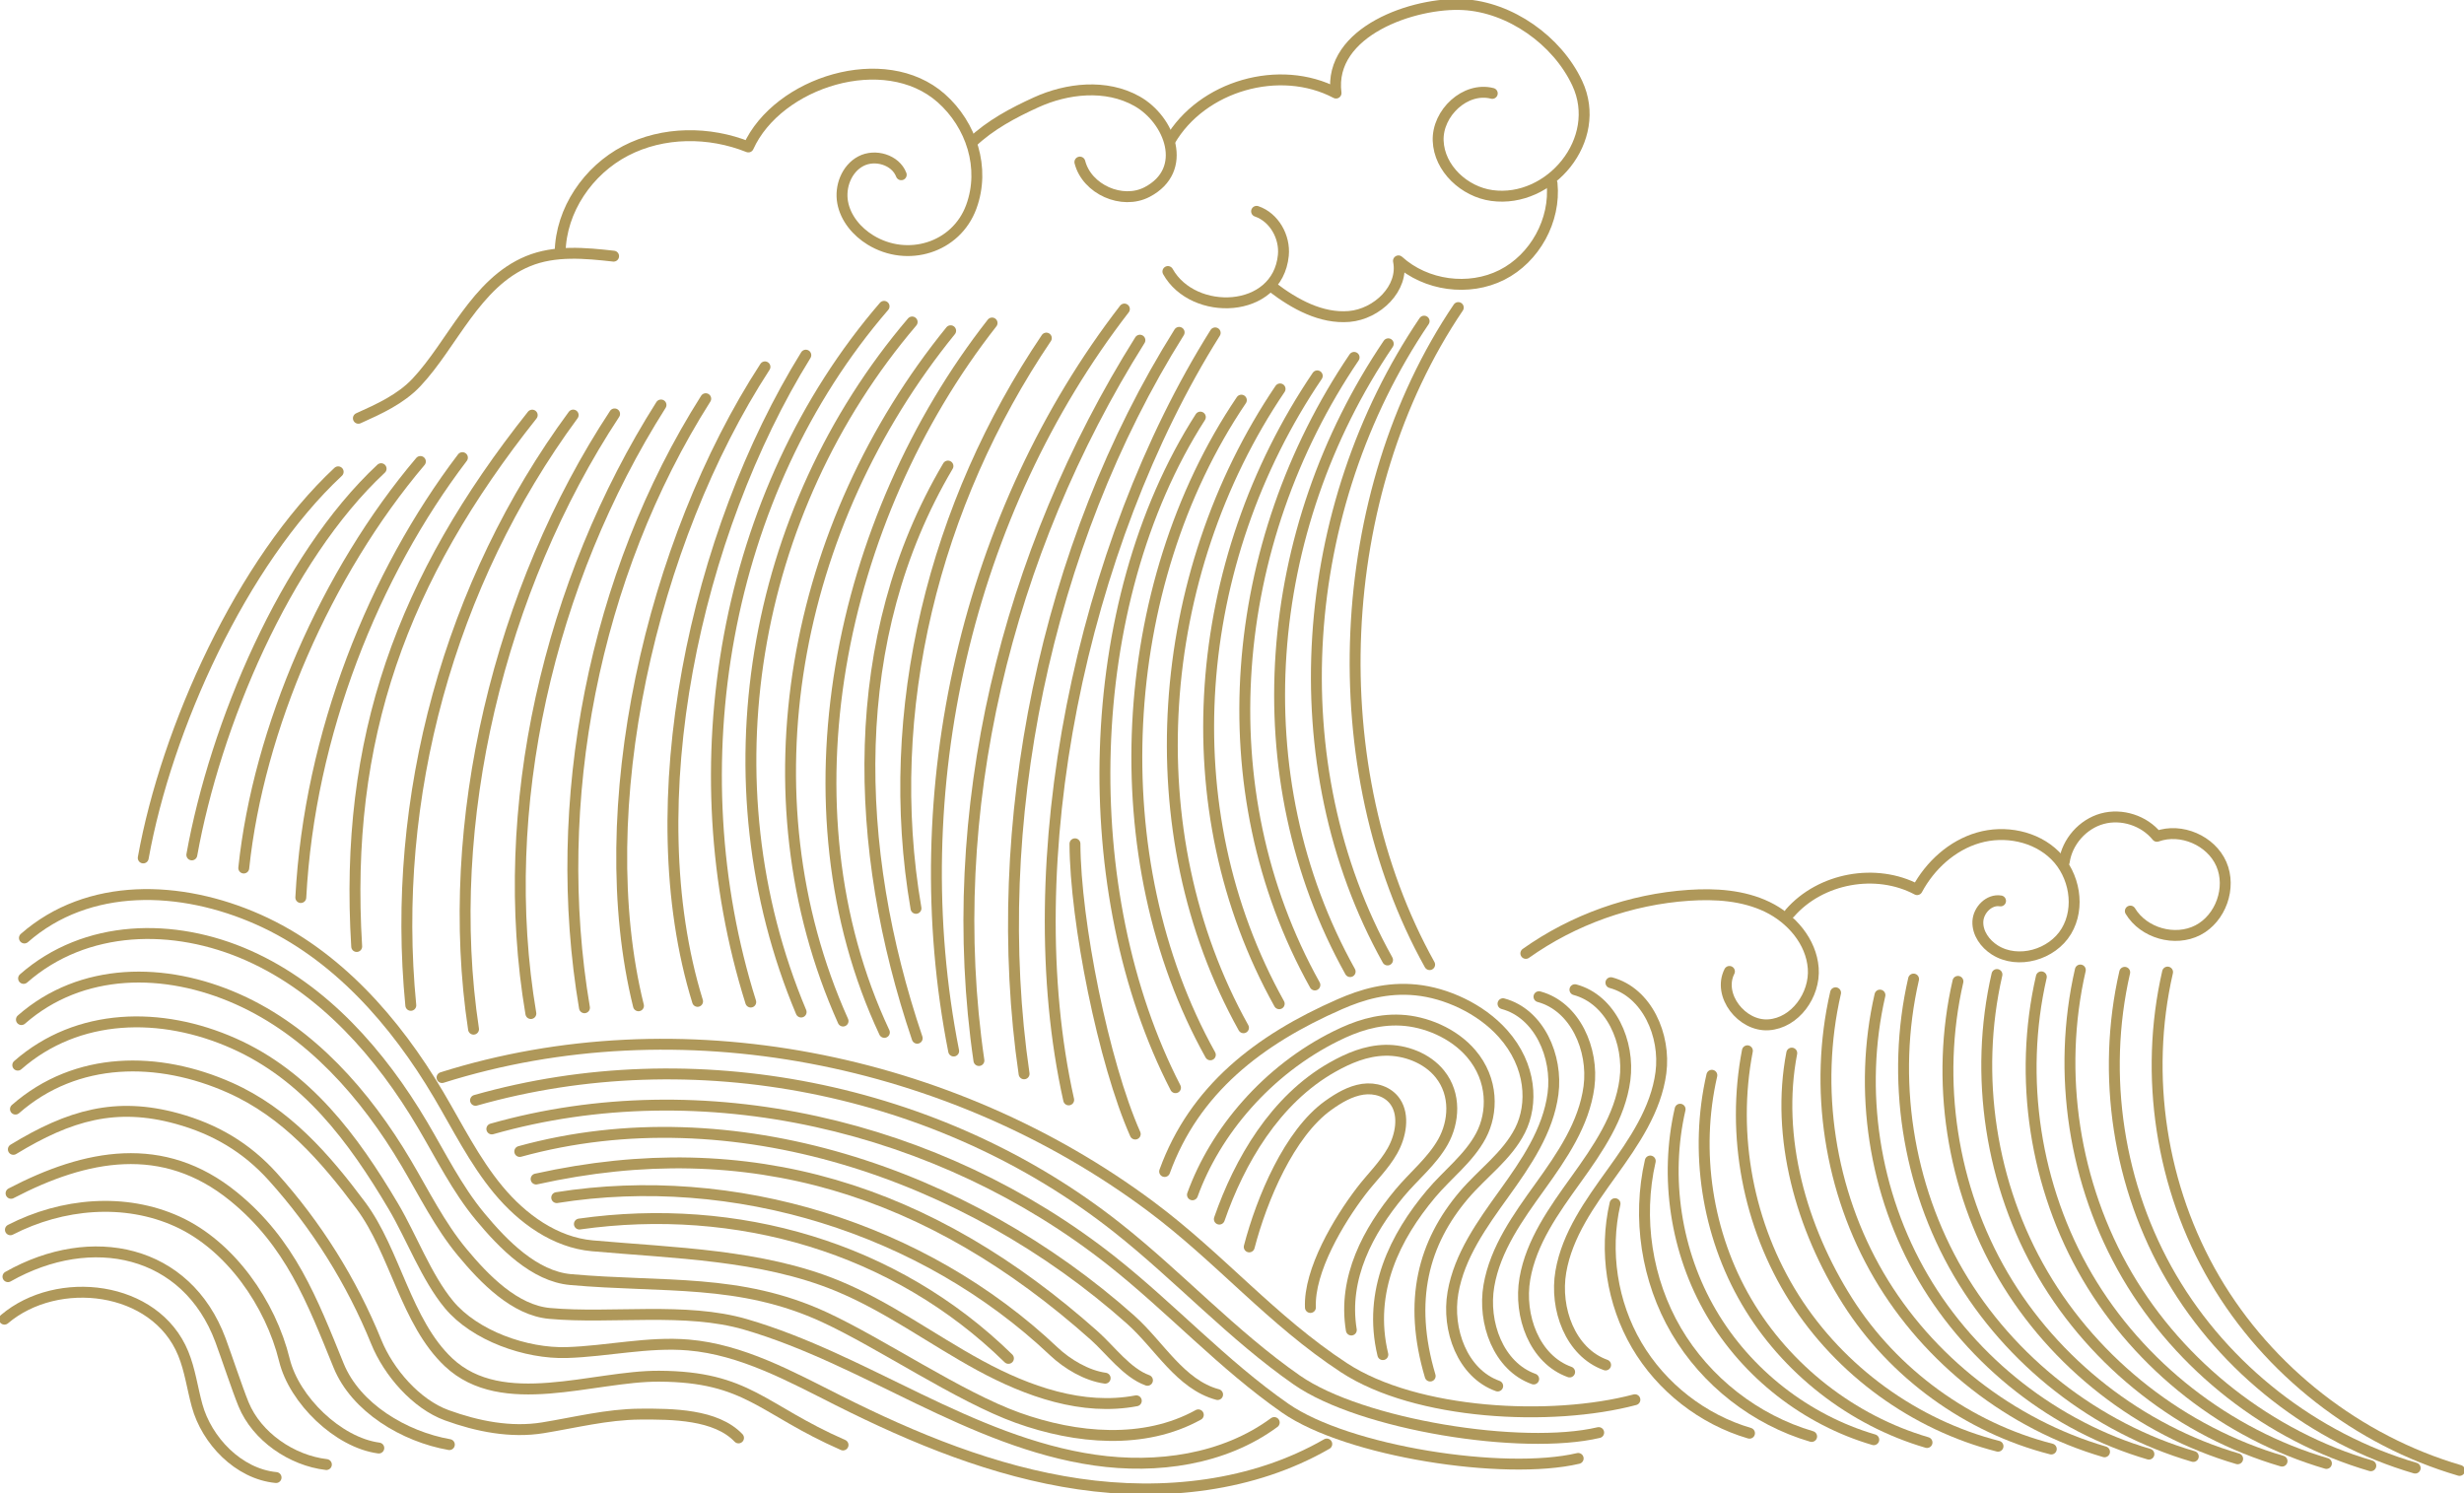 <svg width="226" height="137" viewBox="0 0 226 137" fill="none" xmlns="http://www.w3.org/2000/svg">
<g clip-path="url(#clip0_74_51079)">
<path d="M51.377 23.141C51.448 19.267 53.942 15.624 57.379 13.836C60.816 12.049 65.043 12.042 68.64 13.481C71.332 7.53 81.143 4.413 86.329 9.003C89.104 11.458 90.391 15.416 89.087 18.971C87.7 22.751 83.216 24.085 79.839 22.015C78.583 21.245 77.553 20.015 77.288 18.566C77.023 17.117 77.652 15.477 78.955 14.789C80.257 14.101 82.137 14.653 82.662 16.03" stroke="#AF985A" stroke-linecap="round" stroke-linejoin="round"/>
<path d="M32.871 38.369C34.786 37.509 36.754 36.612 38.194 35.084C41.501 31.573 43.623 25.946 48.426 23.961C50.904 22.936 53.684 23.209 56.28 23.498" stroke="#AF985A" stroke-linecap="round" stroke-linejoin="round"/>
<path d="M89.136 13.074C90.825 11.463 92.94 10.34 95.054 9.379C97.838 8.114 101.435 7.673 104.294 9.288C107.288 10.979 109.088 15.584 105.217 17.613C102.926 18.814 99.69 17.374 99.047 14.868" stroke="#AF985A" stroke-linecap="round" stroke-linejoin="round"/>
<path d="M107.31 12.912C110.24 7.866 117.381 5.816 122.542 8.538C121.818 2.853 129.739 0.182 134.206 0.423C138.495 0.654 142.816 3.686 144.665 7.633C147.091 12.81 142.159 18.662 136.839 17.936C134.313 17.591 132.004 15.457 131.91 12.909C131.817 10.361 134.402 7.932 136.872 8.566" stroke="#AF985A" stroke-linecap="round" stroke-linejoin="round"/>
<path d="M107.12 24.908C109.447 29.07 117.173 28.816 117.709 23.428C117.877 21.735 116.867 19.931 115.255 19.386" stroke="#AF985A" stroke-linecap="round" stroke-linejoin="round"/>
<path d="M116.713 26.349C118.755 27.907 121.187 29.245 123.746 29.03C126.305 28.815 128.786 26.446 128.268 23.931C130.78 26.211 134.725 26.747 137.754 25.219C140.783 23.691 142.696 20.199 142.355 16.824" stroke="#AF985A" stroke-linecap="round" stroke-linejoin="round"/>
<path d="M133.755 28.213C122.21 45.269 121.102 70.495 131.128 88.485" stroke="#AF985A" stroke-linecap="round" stroke-linejoin="round"/>
<path d="M127.333 31.537C115.788 48.593 113.812 71.135 123.837 89.126" stroke="#AF985A" stroke-linecap="round" stroke-linejoin="round"/>
<path d="M120.82 34.479C109.275 51.535 107.306 74.085 117.331 92.075" stroke="#AF985A" stroke-linecap="round" stroke-linejoin="round"/>
<path d="M130.622 29.459C119.078 46.515 117.241 70.07 127.267 88.061" stroke="#AF985A" stroke-linecap="round" stroke-linejoin="round"/>
<path d="M124.2 32.784C112.656 49.839 110.577 72.363 120.602 90.353" stroke="#AF985A" stroke-linecap="round" stroke-linejoin="round"/>
<path d="M117.409 35.676C105.865 52.732 104.028 76.287 114.054 94.277" stroke="#AF985A" stroke-linecap="round" stroke-linejoin="round"/>
<path d="M113.858 36.707C102.314 53.763 100.987 78.771 111.013 96.762" stroke="#AF985A" stroke-linecap="round" stroke-linejoin="round"/>
<path d="M110.097 38.261C99.087 55.41 98.618 81.931 107.818 99.776" stroke="#AF985A" stroke-linecap="round" stroke-linejoin="round"/>
<path d="M90.994 29.63C76.877 47.639 71.399 73.986 81.116 94.703" stroke="#AF985A" stroke-linecap="round" stroke-linejoin="round"/>
<path d="M87.194 30.34C72.765 48.1 67.971 72.778 77.326 93.662" stroke="#AF985A" stroke-linecap="round" stroke-linejoin="round"/>
<path d="M83.663 29.536C68.822 46.953 64.618 71.739 73.481 92.835" stroke="#AF985A" stroke-linecap="round" stroke-linejoin="round"/>
<path d="M114.58 114.38C115.733 109.961 118.262 103.958 121.821 101.407C122.798 100.707 123.858 100.086 124.992 99.92C126.127 99.755 127.351 100.121 127.998 101.099C128.818 102.338 128.496 104.177 127.723 105.555C126.95 106.932 125.802 108.014 124.852 109.258C122.797 111.948 120.046 116.55 120.192 119.937" stroke="#AF985A" stroke-linecap="round" stroke-linejoin="round"/>
<path d="M111.839 111.831C113.669 106.557 116.942 100.864 122.225 97.889C123.675 97.073 125.272 96.382 127.061 96.344C128.85 96.307 130.871 97.033 132.066 98.52C133.581 100.404 133.367 102.936 132.354 104.741C131.341 106.545 129.678 107.868 128.36 109.454C125.507 112.885 123.157 117.216 123.944 122.005" stroke="#AF985A" stroke-linecap="round" stroke-linejoin="round"/>
<path d="M109.373 109.601C111.47 103.799 116.235 98.15 122.578 95.023C124.319 94.165 126.254 93.472 128.487 93.583C130.72 93.694 133.309 94.747 134.933 96.645C136.991 99.05 136.945 102.086 135.837 104.174C134.728 106.262 132.766 107.713 131.257 109.511C127.992 113.399 125.433 118.418 126.835 124.263" stroke="#AF985A" stroke-linecap="round" stroke-linejoin="round"/>
<path d="M106.821 107.463C109.546 99.946 115.451 95.377 122.883 92.121C124.923 91.228 127.207 90.54 129.9 90.813C132.594 91.086 135.777 92.484 137.853 94.812C140.484 97.761 140.623 101.314 139.423 103.688C138.223 106.063 135.955 107.636 134.254 109.646C130.574 113.991 129.115 119.291 131.177 126.227" stroke="#AF985A" stroke-linecap="round" stroke-linejoin="round"/>
<path d="M81.088 28.102C66.311 45.24 62.069 70.333 68.859 91.92" stroke="#AF985A" stroke-linecap="round" stroke-linejoin="round"/>
<path d="M73.91 32.579C63.827 48.854 58.349 73.641 63.982 91.858" stroke="#AF985A" stroke-linecap="round" stroke-linejoin="round"/>
<path d="M60.627 37.149C50.377 53.319 45.493 74.099 48.691 92.975" stroke="#AF985A" stroke-linecap="round" stroke-linejoin="round"/>
<path d="M64.73 36.574C54.48 52.744 50.41 73.567 53.608 92.443" stroke="#AF985A" stroke-linecap="round" stroke-linejoin="round"/>
<path d="M86.948 42.753C77.61 58.53 78.209 77.759 84.127 95.239" stroke="#AF985A" stroke-linecap="round" stroke-linejoin="round"/>
<path d="M95.971 31.014C85.745 46.153 80.882 65.137 84.016 83.324" stroke="#AF985A" stroke-linecap="round" stroke-linejoin="round"/>
<path d="M103.13 28.349C88.795 46.91 82.743 72.471 87.471 96.413" stroke="#AF985A" stroke-linecap="round" stroke-linejoin="round"/>
<path d="M48.816 38.081C36.91 53.074 31.536 67.716 32.716 86.824" stroke="#AF985A" stroke-linecap="round" stroke-linejoin="round"/>
<path d="M52.572 38.075C41.219 53.491 35.806 73.17 37.679 92.223" stroke="#AF985A" stroke-linecap="round" stroke-linejoin="round"/>
<path d="M56.371 37.969C45.84 53.958 40.566 75.479 43.433 94.408" stroke="#AF985A" stroke-linecap="round" stroke-linejoin="round"/>
<path d="M70.163 33.653C59.728 49.704 54.107 74.271 58.562 92.262" stroke="#AF985A" stroke-linecap="round" stroke-linejoin="round"/>
<path d="M111.458 30.537C99.222 50.012 93.126 78.984 98.021 100.895" stroke="#AF985A" stroke-linecap="round" stroke-linejoin="round"/>
<path d="M108.152 30.489C95.916 49.965 90.605 75.745 93.93 98.504" stroke="#AF985A" stroke-linecap="round" stroke-linejoin="round"/>
<path d="M104.553 31.206C92.317 50.682 86.463 74.526 89.787 97.285" stroke="#AF985A" stroke-linecap="round" stroke-linejoin="round"/>
<path d="M31.017 43.282C22.187 51.52 15.273 66.814 13.137 78.7" stroke="#AF985A" stroke-linecap="round" stroke-linejoin="round"/>
<path d="M34.956 42.994C26.126 51.233 19.73 66.535 17.594 78.421" stroke="#AF985A" stroke-linecap="round" stroke-linejoin="round"/>
<path d="M42.413 41.98C34.327 52.606 28.376 67.331 27.59 82.332" stroke="#AF985A" stroke-linecap="round" stroke-linejoin="round"/>
<path d="M38.558 42.334C29.926 52.522 23.701 66.848 22.358 79.625" stroke="#AF985A" stroke-linecap="round" stroke-linejoin="round"/>
<path d="M98.596 77.403C98.622 84.516 101.216 97.476 104.125 104.029" stroke="#AF985A" stroke-linecap="round" stroke-linejoin="round"/>
<path d="M2.24 86.043C8.11 80.901 16.581 81.182 23.71 84.356C30.839 87.53 36.252 93.699 40.224 100.416C41.974 103.376 43.506 106.494 45.7 109.141C47.894 111.788 50.907 113.974 54.331 114.28C61.782 114.946 69.835 115.092 76.757 117.929C81.392 119.828 85.46 122.861 89.859 125.254C94.258 127.647 99.302 129.432 104.222 128.499" stroke="#AF985A" stroke-linecap="round" stroke-linejoin="round"/>
<path d="M2.163 89.751C7.831 84.784 15.912 84.597 22.798 87.662C29.683 90.727 34.911 96.686 38.748 103.173C40.438 106.032 41.917 109.044 44.036 111.6C46.155 114.156 49.022 117.082 52.33 117.378C60.877 118.141 67.855 117.235 75.643 120.84C80.809 123.232 87.99 128.134 93.349 130.057C98.707 131.979 104.928 132.544 109.91 129.788" stroke="#AF985A" stroke-linecap="round" stroke-linejoin="round"/>
<path d="M1.964 93.528C7.459 88.714 15.126 88.686 21.799 91.658C28.473 94.629 33.54 100.404 37.258 106.692C38.896 109.462 40.33 112.381 42.383 114.859C44.438 117.337 47.215 120.198 50.421 120.484C56.125 120.994 62.881 119.883 68.379 121.488C73.897 123.098 79.024 125.791 84.202 128.287C89.38 130.783 94.731 133.121 100.42 133.939C106.11 134.757 112.247 133.903 116.874 130.492" stroke="#AF985A" stroke-linecap="round" stroke-linejoin="round"/>
<path d="M1.629 97.708C7.123 92.894 14.771 92.747 21.444 95.718C28.118 98.689 32.373 104.393 36.091 110.681C37.729 113.451 39.12 117.185 41.174 119.663C43.556 122.537 48.258 124.191 51.989 124.073C55.721 123.955 59.433 123.063 63.153 123.38C68.045 123.798 72.488 126.253 76.874 128.458C83.865 131.972 91.208 134.997 98.95 136.128C106.693 137.259 114.915 136.371 121.694 132.463" stroke="#AF985A" stroke-linecap="round" stroke-linejoin="round"/>
<path d="M1.417 101.74C7.002 96.847 14.53 96.859 21.088 99.778C26.227 102.066 29.804 106.168 33.094 110.58C36.249 114.809 37.231 121.287 41.147 124.969C46.087 129.612 54.373 126.212 60.445 126.242C68.611 126.283 69.843 129.275 77.324 132.55" stroke="#AF985A" stroke-linecap="round" stroke-linejoin="round"/>
<path d="M1.224 105.433C6.385 102.293 10.633 101.064 16.253 102.614C19.73 103.573 22.606 105.265 25.02 107.944C29.03 112.396 32.259 117.551 34.514 123.102C35.64 125.872 38.167 128.804 40.979 129.825C43.79 130.846 46.851 131.455 49.802 130.973C52.754 130.491 55.684 129.744 58.675 129.721C61.666 129.698 65.677 129.735 67.738 131.902" stroke="#AF985A" stroke-linecap="round" stroke-linejoin="round"/>
<path d="M1.013 109.466C7.872 105.888 14.954 104.49 21.424 109.76C26.628 113.999 28.624 119.278 31.053 125.254C32.633 129.143 37.08 131.789 41.215 132.515" stroke="#AF985A" stroke-linecap="round" stroke-linejoin="round"/>
<path d="M40.543 98.846C62.316 91.979 87.238 97.016 105.542 110.662C111.894 115.397 116.644 121.125 123.273 125.465C129.901 129.805 142.296 130.433 149.954 128.399" stroke="#AF985A" stroke-linecap="round" stroke-linejoin="round"/>
<path d="M43.616 100.935C63.59 95.254 86.18 99.738 102.47 112.618C108.123 117.088 113.033 122.478 118.948 126.595C124.863 130.713 139.618 133.065 146.633 131.414" stroke="#AF985A" stroke-linecap="round" stroke-linejoin="round"/>
<path d="M45.111 103.56C64.418 98.069 86.209 103.218 101.953 115.667C107.417 119.987 112.164 125.196 117.881 129.176C123.597 133.156 137.971 135.381 144.751 133.785" stroke="#AF985A" stroke-linecap="round" stroke-linejoin="round"/>
<path d="M0.954 112.809C5.687 110.375 11.441 109.852 16.285 112.06C21.128 114.267 24.819 119.588 26.086 124.758C26.985 128.424 31.003 132.331 34.744 132.831" stroke="#AF985A" stroke-linecap="round" stroke-linejoin="round"/>
<path d="M0.729 117.111C8.41 112.762 17.126 114.63 20.222 122.934C20.738 124.318 21.776 127.446 22.336 128.813C23.557 131.791 26.759 133.975 29.936 134.346" stroke="#AF985A" stroke-linecap="round" stroke-linejoin="round"/>
<path d="M0.408 121.01C5.257 116.891 14.244 117.908 16.805 124.156C17.431 125.682 17.641 127.34 18.077 128.93C18.957 132.137 21.86 135.205 25.322 135.538" stroke="#AF985A" stroke-linecap="round" stroke-linejoin="round"/>
<path d="M47.673 105.627C67.15 100.267 88.719 107.703 103.704 121.057C106.352 123.416 108.254 127.005 111.679 127.924" stroke="#AF985A" stroke-linecap="round" stroke-linejoin="round"/>
<path d="M49.173 108.154C68.769 103.809 85.378 109.16 100.363 122.514C101.85 123.84 103.369 125.948 105.246 126.618" stroke="#AF985A" stroke-linecap="round" stroke-linejoin="round"/>
<path d="M51.062 109.86C67.332 107.274 84.68 112.639 96.65 123.959C97.888 125.13 99.677 126.192 101.365 126.423" stroke="#AF985A" stroke-linecap="round" stroke-linejoin="round"/>
<path d="M53.142 112.283C67.58 110.245 82.077 114.404 92.495 124.606" stroke="#AF985A" stroke-linecap="round" stroke-linejoin="round"/>
<path d="M137.856 92.074C141.177 92.967 142.891 96.92 142.444 100.33C141.997 103.74 139.957 106.702 137.95 109.495C135.942 112.288 133.849 115.193 133.266 118.582C132.682 121.972 134.131 125.985 137.37 127.141" stroke="#AF985A" stroke-linecap="round" stroke-linejoin="round"/>
<path d="M141.155 91.43C144.476 92.323 146.19 96.277 145.743 99.687C145.296 103.097 143.256 106.059 141.249 108.852C139.241 111.644 137.148 114.55 136.564 117.939C135.981 121.328 137.43 125.341 140.669 126.498" stroke="#AF985A" stroke-linecap="round" stroke-linejoin="round"/>
<path d="M144.453 90.787C147.775 91.68 149.489 95.633 149.042 99.043C148.595 102.453 146.555 105.415 144.547 108.208C142.54 111.001 140.447 113.906 139.863 117.296C139.28 120.685 140.729 124.698 143.968 125.854" stroke="#AF985A" stroke-linecap="round" stroke-linejoin="round"/>
<path d="M147.753 90.143C151.074 91.036 152.788 94.99 152.341 98.4C151.894 101.81 149.854 104.772 147.847 107.565C145.839 110.357 143.746 113.263 143.162 116.652C142.579 120.042 144.028 124.054 147.267 125.211" stroke="#AF985A" stroke-linecap="round" stroke-linejoin="round"/>
<path d="M139.951 87.456C144.321 84.355 149.558 82.489 154.905 82.129C157.352 81.964 159.892 82.127 162.101 83.193C164.31 84.258 166.13 86.37 166.312 88.816C166.493 91.262 164.656 93.844 162.209 94.008C159.762 94.172 157.515 91.297 158.626 89.111" stroke="#AF985A" stroke-linecap="round" stroke-linejoin="round"/>
<path d="M164.174 83.751C166.98 80.537 172.073 79.601 175.839 81.607C177.032 79.385 179.041 77.549 181.464 76.849C183.887 76.148 186.703 76.698 188.494 78.473C190.285 80.249 190.825 83.254 189.53 85.418C188.234 87.582 185.095 88.491 182.963 87.142C182.068 86.576 181.366 85.593 181.411 84.534C181.456 83.475 182.447 82.468 183.492 82.643" stroke="#AF985A" stroke-linecap="round" stroke-linejoin="round"/>
<path d="M189.334 79.056C189.598 77.216 191.026 75.596 192.819 75.102C194.611 74.609 196.667 75.271 197.835 76.717C200.058 75.917 202.802 77.1 203.745 79.266C204.689 81.431 203.688 84.247 201.588 85.33C199.489 86.413 196.614 85.598 195.396 83.574" stroke="#AF985A" stroke-linecap="round" stroke-linejoin="round"/>
<path d="M198.812 89.171C196.633 98.654 198.211 108.948 203.129 117.343C208.047 125.739 216.255 132.148 225.592 134.884" stroke="#AF985A" stroke-linecap="round" stroke-linejoin="round"/>
<path d="M190.809 88.98C188.642 98.414 190.211 108.654 195.104 117.007C199.997 125.359 208.162 131.735 217.452 134.457" stroke="#AF985A" stroke-linecap="round" stroke-linejoin="round"/>
<path d="M194.88 89.193C192.712 98.627 194.281 108.868 199.174 117.22C204.067 125.572 212.233 131.948 221.522 134.671" stroke="#AF985A" stroke-linecap="round" stroke-linejoin="round"/>
<path d="M183.162 89.395C181.034 98.655 182.574 108.706 187.377 116.903C192.179 125.101 200.193 131.359 209.311 134.031" stroke="#AF985A" stroke-linecap="round" stroke-linejoin="round"/>
<path d="M187.232 89.609C185.105 98.868 186.645 108.919 191.447 117.117C196.25 125.314 204.264 131.572 213.381 134.244" stroke="#AF985A" stroke-linecap="round" stroke-linejoin="round"/>
<path d="M175.514 89.811C173.427 98.896 174.938 108.757 179.65 116.8C184.362 124.843 192.224 130.983 201.17 133.604" stroke="#AF985A" stroke-linecap="round" stroke-linejoin="round"/>
<path d="M179.585 90.024C177.497 99.109 179.008 108.97 183.72 117.013C188.432 125.056 196.295 131.196 205.24 133.817" stroke="#AF985A" stroke-linecap="round" stroke-linejoin="round"/>
<path d="M168.36 91.069C166.353 99.804 167.806 109.286 172.337 117.019C176.867 124.753 184.428 130.657 193.029 133.177" stroke="#AF985A" stroke-linecap="round" stroke-linejoin="round"/>
<path d="M172.431 91.282C170.424 100.017 171.876 109.499 176.407 117.233C180.938 124.966 188.498 130.87 197.099 133.391" stroke="#AF985A" stroke-linecap="round" stroke-linejoin="round"/>
<path d="M160.272 96.39C158.775 104.134 160.344 112.428 164.566 119.091C168.788 125.753 175.618 130.713 183.26 132.665" stroke="#AF985A" stroke-linecap="round" stroke-linejoin="round"/>
<path d="M164.342 96.603C162.845 104.347 165.228 112.684 169.45 119.347C173.672 126.009 180.503 130.969 188.145 132.921" stroke="#AF985A" stroke-linecap="round" stroke-linejoin="round"/>
<path d="M157.012 98.637C155.407 105.625 156.569 113.211 160.193 119.398C163.818 125.585 169.866 130.308 176.747 132.324" stroke="#AF985A" stroke-linecap="round" stroke-linejoin="round"/>
<path d="M154.101 101.75C152.656 108.039 153.702 114.866 156.964 120.434C160.226 126.003 165.67 130.253 171.863 132.068" stroke="#AF985A" stroke-linecap="round" stroke-linejoin="round"/>
<path d="M151.363 106.504C150.159 111.745 151.031 117.434 153.749 122.075C156.467 126.715 161.004 130.257 166.164 131.769" stroke="#AF985A" stroke-linecap="round" stroke-linejoin="round"/>
<path d="M148.131 110.416C147.128 114.784 147.854 119.525 150.119 123.392C152.385 127.259 156.165 130.21 160.466 131.471" stroke="#AF985A" stroke-linecap="round" stroke-linejoin="round"/>
</g>
<defs>
<clipPath id="clip0_74_51079">
<rect width="226" height="136.991" fill="white"/>
</clipPath>
</defs>
</svg>
